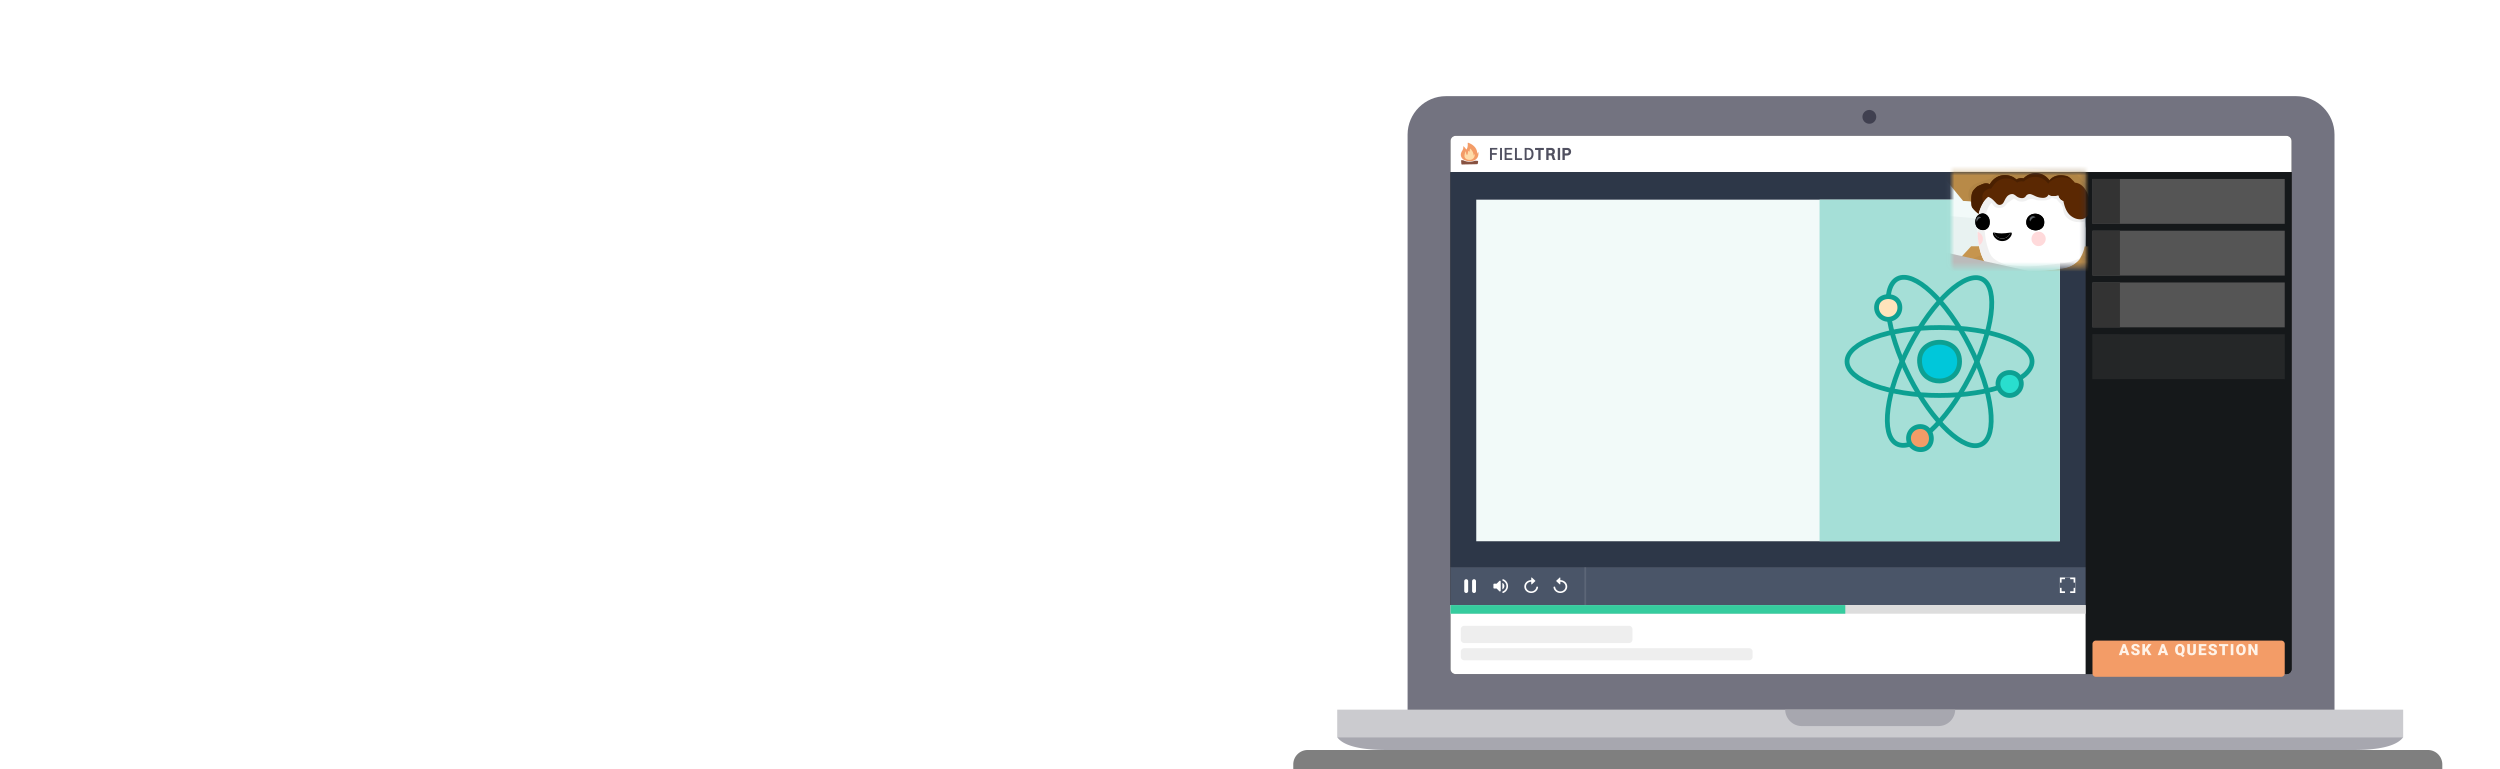 <svg xmlns="http://www.w3.org/2000/svg" xmlns:xlink="http://www.w3.org/1999/xlink" width="520" height="160" fill="none"><path fill="#737380" d="M485.578 147.745V27.989c0-4.393-3.589-7.989-7.977-7.989H300.756c-4.388 0-7.977 3.596-7.977 7.99v119.757h192.799v-.002z"/><path fill="#1D1D1D" d="M475.581 28.253H302.776c-.591 0-1.071.482-1.071 1.077v109.804c0 .595.48 1.077 1.071 1.077h172.805c.592 0 1.071-.482 1.071-1.077V29.33c0-.595-.479-1.077-1.071-1.077z"/><path fill="#fff" d="M301.705 29.33c0-.595.48-1.077 1.071-1.077h172.805c.592 0 1.071.482 1.071 1.077v6.459H301.705v-6.46z"/><path fill="#505060" d="M309.917 33.277v-2.512h1.527v.359h-1.127v.718h1.009v.352h-1.009v1.083h-.4zm2.093 0v-2.512h.4v2.512h-.4zm.954 0v-2.512h1.573v.359h-1.173v.68h1.058v.352h-1.058v.765h1.203v.356h-1.603zm2.149 0v-2.512h.4v2.156h1.085v.356h-1.485zm2.02 0v-2.512h.713c.361 0 .64.108.836.324.196.216.294.526.294.93 0 .138-.012.267-.036.388a1.293 1.293 0 01-.121.34.997.997 0 01-.209.28.954.954 0 01-.325.183 1.35 1.35 0 01-.442.067h-.71zm.4-.352h.264c.51 0 .764-.302.764-.905 0-.322-.067-.552-.2-.69-.133-.14-.319-.21-.558-.21h-.27v1.805zM319.289 31.204v-.439h1.837v.439h-.673v2.073h-.488v-2.073h-.676zm2.819.687h.422c.252 0 .378-.119.378-.356a.306.306 0 00-.1-.242.409.409 0 00-.281-.09h-.419v.688zm-.49 1.386v-2.512h1.001c.256 0 .453.069.591.206.137.137.206.31.206.521 0 .172-.033.31-.1.417a.584.584 0 01-.236.22.537.537 0 01.144.17.88.88 0 01.074.27c.043.228.136.465.278.708h-.549a2.08 2.08 0 01-.243-.672.515.515 0 00-.082-.214c-.036-.045-.091-.068-.166-.068h-.428v.954h-.49zm2.397 0v-2.512h.49v2.512h-.49zm.973 0v-2.512h.966c.264 0 .469.073.614.218.146.143.219.333.219.57 0 .244-.076.437-.228.58-.149.141-.347.212-.593.212h-.487v.932h-.491zm.491-1.37h.419c.12 0 .214-.032.28-.093.068-.061.101-.148.101-.26 0-.234-.126-.35-.378-.35h-.422v.702z"/><path fill="#875140" fill-rule="evenodd" d="M303.957 33.334s.031-.037.147-.022c.067.009.171.019.271.028.367.202.818.29 1.225.295.496.005.875-.072 1.167-.198.177-.001.346 0 .489.012.137.01.155.056.155.056s.053.046.036.154c-.014.084-.03.201-.043.285a.322.322 0 01-.084.172s-.013.029-.125.035c-.59.03-2.366.037-3.006.069-.134.007-.177-.028-.177-.028s-.04-.024-.047-.12c-.014-.202-.038-.375-.053-.593-.007-.115.045-.145.045-.145z" clip-rule="evenodd"/><path fill="#F39C67" fill-rule="evenodd" d="M307.299 31.945c-.017-.004-.03-.059-.033-.117-.056-1.25-1.174-1.862-1.715-2.087-.174-.072-.234-.049-.234-.049-.038.009-.043.09-.036.153.038.354.018.714-.148 1.083-.037.082-.082.155-.138.15-.055.003-.091-.1-.143-.177-.139-.209-.289-.333-.384-.423-.081-.077-.102-.042-.102-.042s-.043.005-.012.099c.011.044.016.089.016.134.006.153-.027.357-.17.59-.107.174-.56.749-.241 1.419.291.608 1.033.847 1.661.854 1.879.02 1.938-1.32 1.893-1.79-.008-.09-.056-.105-.085-.096-.047.015-.041.075-.042.11-.006.193-.087.189-.087.189z" clip-rule="evenodd"/><path fill="#FFDCA9" fill-rule="evenodd" d="M305.37 31.463a.187.187 0 01.03-.085s.035-.008.097.06c.027.03.051.062.072.096.015.025.024.052.046.053a.358.358 0 00.033-.077c.048-.164.08-.331.097-.5.005-.048.003-.06.031-.094.046.003.052.015.09.051.284.272.612.763.638 1.253.003.056 0 .1.011.112 0 0 .017.017.056-.047.032-.051.061-.104.086-.159.017-.04.021-.068.041-.08.025.002.032.035.04.09a1.024 1.024 0 01-1.078 1.116c-.416 0-.86-.155-1.01-.586-.141-.406.175-1.182.245-1.176.073.007-.023.667.249.723.148.027.208-.671.226-.75z" clip-rule="evenodd"/><path fill="#15181A" d="M433.808 35.789h42.844v103.345c0 .595-.48 1.077-1.071 1.077h-41.773V35.789z"/><g filter="url(#filter0_d)"><path fill="#F39C67" d="M474.51 131.24h-38.56a.716.716 0 00-.714.718v6.1c0 .396.32.718.714.718h38.56a.717.717 0 00.714-.718v-6.1a.716.716 0 00-.714-.718z"/></g><path fill="#FFF3E8" d="M442.187 135.835h-.754l-.132.429h-.589l.838-2.296h.518l.844 2.296h-.592l-.133-.429zm-.623-.427h.491l-.246-.797-.245.797zm2.951.246a.228.228 0 00-.086-.19 1.072 1.072 0 00-.3-.14 2.864 2.864 0 01-.351-.14c-.296-.146-.444-.347-.444-.603 0-.127.037-.239.11-.336a.72.72 0 01.314-.227c.135-.054.286-.081.454-.081.165 0 .312.029.441.088a.705.705 0 01.305.252.655.655 0 01.108.372h-.549a.277.277 0 00-.086-.217.33.33 0 00-.231-.078.372.372 0 00-.234.067.2.2 0 00-.085.165c0 .059.032.113.094.161.063.047.174.097.332.148.157.051.287.105.389.164.247.143.37.34.37.592 0 .2-.075.358-.226.473-.151.114-.357.172-.62.172a1.23 1.23 0 01-.504-.1.765.765 0 01-.338-.274.72.72 0 01-.113-.402h.552c0 .123.032.214.094.272.064.058.167.087.309.087a.352.352 0 00.215-.058.196.196 0 00.08-.167zm1.867-.245l-.226.249v.606h-.55v-2.296h.55v1.012l.191-.291.493-.721h.681l-.772 1.016.772 1.28h-.653l-.486-.855zm3.891.426h-.755l-.132.429h-.588l.838-2.296h.517l.845 2.296h-.592l-.133-.429zm-.623-.427h.491l-.246-.797-.245.797zm4.768-.245c0 .212-.035.398-.105.557a.988.988 0 01-.291.38l.369.293-.34.29-.492-.397a.994.994 0 01-.656-.126.937.937 0 01-.353-.388 1.352 1.352 0 01-.13-.58v-.122c0-.226.041-.424.123-.596a.918.918 0 01.351-.397.978.978 0 01.524-.14c.194 0 .366.046.518.138a.933.933 0 01.353.396c.085.17.127.366.129.587v.105zm-.561-.096c0-.228-.038-.401-.114-.519a.365.365 0 00-.325-.178.362.362 0 00-.328.175c-.073.117-.11.288-.111.513v.105c0 .226.037.4.111.521.074.12.185.179.331.179.14 0 .247-.059.322-.178.075-.119.113-.289.114-.512v-.106zm2.89-1.099v1.503c0 .17-.036.318-.108.443a.703.703 0 01-.311.284 1.09 1.09 0 01-.478.098c-.279 0-.498-.073-.658-.218-.16-.145-.241-.344-.244-.596v-1.514h.554v1.525c.006.251.122.377.348.377.114 0 .2-.032.259-.095.058-.063.088-.166.088-.307v-1.5h.55zm2.019 1.323h-.866v.547h1.023v.426h-1.573v-2.296h1.576v.427H457.9v.485h.866v.411zm1.817.363a.23.23 0 00-.086-.19 1.086 1.086 0 00-.3-.14 2.864 2.864 0 01-.351-.14c-.296-.146-.445-.347-.445-.603 0-.127.037-.239.11-.336a.727.727 0 01.314-.227c.135-.054.287-.081.455-.081.164 0 .311.029.441.088a.705.705 0 01.305.252.655.655 0 01.108.372h-.549a.275.275 0 00-.087-.217.325.325 0 00-.23-.078.368.368 0 00-.234.067.198.198 0 00-.085.165c0 .059.032.113.094.161.063.047.174.097.331.148.158.051.288.105.389.164.247.143.371.34.371.592 0 .2-.076.358-.226.473-.151.114-.357.172-.62.172-.185 0-.353-.033-.503-.1a.771.771 0 01-.34-.274.729.729 0 01-.113-.402h.553c0 .123.031.214.094.272.064.058.167.087.309.087a.352.352 0 00.215-.058.198.198 0 00.08-.167zm2.884-1.259h-.686v1.869h-.551v-1.869h-.673v-.427h1.91v.427zm1.077 1.869h-.549v-2.296h.549v2.296zm2.575-1.101c0 .224-.042.422-.124.595a.928.928 0 01-.353.399.984.984 0 01-.52.139.987.987 0 01-.517-.135.927.927 0 01-.354-.386 1.333 1.333 0 01-.131-.575v-.13c0-.225.041-.423.122-.594a.917.917 0 01.353-.399.986.986 0 01.524-.14c.194 0 .366.046.518.138a.933.933 0 01.353.396c.085.17.128.366.129.587v.105zm-.56-.096c0-.228-.039-.401-.115-.519a.364.364 0 00-.325-.178c-.276 0-.422.208-.438.624l-.001.169c0 .225.037.398.111.519a.365.365 0 00.331.181.36.36 0 00.322-.178c.075-.119.113-.289.115-.512v-.106zm3.009 1.197h-.548l-.809-1.429v1.429h-.551v-2.296h.551l.808 1.429v-1.429h.549v2.296z"/><path fill="#555" d="M475.224 37.224h-39.988v9.33h39.988v-9.33z"/><path fill="#333" d="M440.948 37.224h-5.712v9.33h5.712v-9.33z"/><path fill="#555" d="M475.224 47.99h-39.988v9.33h39.988v-9.33z"/><path fill="#333" d="M440.948 47.99h-5.712v9.33h5.712v-9.33z"/><path fill="#555" d="M475.224 58.755h-39.988v9.33h39.988v-9.33z"/><path fill="#333" d="M440.948 58.755h-5.712v9.33h5.712v-9.33z"/><g opacity=".5"><path fill="#555" d="M475.224 69.52h-39.988v9.33h39.988v-9.33z" opacity=".5"/><path fill="#333" d="M440.948 69.52h-5.712v9.33h5.712v-9.33z" opacity=".5"/></g><path fill="#fff" d="M301.705 125.857h132.103v14.354H302.776a1.074 1.074 0 01-1.071-1.077v-13.277z"/><path fill="#2D3748" d="M301.705 35.789h132.103v82.174H301.705V35.789z"/><path fill="#F2FAF9" d="M307.061 41.53h121.391v71.05H307.061V41.53z"/><path fill="#4A5568" d="M301.705 117.963h132.103v7.895H301.705v-7.895z"/><path fill="#DDD" d="M301.705 125.857h132.103v1.795H301.705v-1.795z"/><path fill="#36CC9E" d="M301.705 125.857h82.118v1.795h-82.118v-1.795z"/><path fill="#fff" fill-rule="evenodd" d="M305.377 122.935a.41.41 0 01-.408.411.411.411 0 01-.408-.411v-2.05a.41.41 0 01.408-.41.41.41 0 01.408.41v2.05zm.816 0v-2.05a.41.41 0 01.408-.41.41.41 0 01.408.41v2.05a.41.41 0 01-.408.411.411.411 0 01-.408-.411zM312.488 120.663v-.034c0-.106.106-.183.204-.144.573.219.978.774.978 1.426 0 .651-.405 1.206-.978 1.425a.152.152 0 01-.204-.144v-.034c0-.065.041-.121.101-.145a1.19 1.19 0 000-2.206.156.156 0 01-.101-.144zm-1.857.908v.679a.17.17 0 00.169.169h.506l.556.559c.106.107.288.03.288-.121v-1.895a.169.169 0 00-.288-.12l-.556.559h-.506a.17.17 0 00-.169.17zm2.279.34a.763.763 0 00-.422-.684v1.366a.76.76 0 00.422-.682z" clip-rule="evenodd"/><path fill="#fff" d="M318.493 120.667v-.467c0-.075.096-.112.152-.059l.681.635a.078.078 0 010 .118l-.68.635c-.057.051-.153.015-.153-.061v-.466c-.669 0-1.198.572-1.051 1.22.084.379.414.686.819.764.64.126 1.21-.284 1.296-.838a.176.176 0 01.176-.142c.107 0 .193.088.179.189-.111.734-.86 1.278-1.708 1.124-.559-.102-1.01-.522-1.119-1.044-.177-.859.522-1.608 1.408-1.608zM324.548 120.667v-.467c0-.075-.097-.112-.152-.059l-.681.635a.078.078 0 000 .118l.679.635c.057.051.154.015.154-.061v-.466c.669 0 1.198.572 1.051 1.22-.084.379-.414.686-.82.764-.639.126-1.21-.284-1.296-.838a.174.174 0 00-.175-.142c-.108 0-.194.088-.179.189.111.734.86 1.278 1.708 1.124.559-.102 1.009-.522 1.119-1.044.177-.859-.522-1.608-1.408-1.608z"/><path fill="#CBCBCF" d="M499.859 147.608H278.141v5.728h221.718v-5.728z"/><path fill="#A7A7AF" d="M388.999 153.336H278.141C280.028 156 286.595 156 288.939 156h200.124c2.344 0 8.911 0 10.798-2.664H388.999zM371.321 147.608c.028 1.883 1.571 3.414 3.455 3.414h28.448a3.468 3.468 0 003.455-3.414h-35.358z"/><path fill="#404050" d="M390.258 24.306c0 .792-.642 1.435-1.432 1.435a1.435 1.435 0 010-2.87c.79 0 1.432.643 1.432 1.435z"/><path fill="#EEE" d="M338.837 130.164h-34.276a.716.716 0 00-.714.717v2.153c0 .397.32.718.714.718h34.276a.716.716 0 00.714-.718v-2.153a.716.716 0 00-.714-.717zM363.829 134.829h-59.268a.716.716 0 00-.714.717v1.077c0 .396.32.717.714.717h59.268a.716.716 0 00.714-.717v-1.077a.716.716 0 00-.714-.717z"/><path fill="url(#pattern0)" d="M332.767 124.006h4.285V119.7h-4.285v4.306z"/><path fill="url(#pattern1)" d="M339.194 124.006h4.284V119.7h-4.284v4.306z"/><path fill="url(#pattern2)" d="M345.62 124.006h4.285V119.7h-4.285v4.306z"/><path fill="url(#pattern3)" d="M352.047 124.006h4.284V119.7h-4.284v4.306z"/><path fill="url(#pattern4)" d="M358.474 124.006h4.284V119.7h-4.284v4.306z"/><path fill="url(#pattern5)" d="M364.9 124.006h4.284V119.7H364.9v4.306z"/><path fill="url(#pattern6)" d="M371.327 124.006h4.284V119.7h-4.284v4.306z"/><path fill="#fff" fill-opacity=".1" d="M329.911 117.963h-.357v7.895h.357v-7.895z"/><path fill="#fff" d="M431.665 120.116h-3.213v3.23h3.213v-3.23z"/><path fill="#4A5568" d="M430.595 120.116h-1.072v3.23h1.072v-3.23z"/><path fill="#4A5568" d="M431.666 122.269v-1.076h-3.214v1.076h3.214z"/><path fill="#4A5568" d="M431.309 120.475h-2.499v2.512h2.499v-2.512z"/><path fill="#A5DFD7" d="M378.467 41.53h49.985v71.05h-49.985V41.53z"/><path stroke="#0DA092" stroke-linecap="round" stroke-linejoin="round" stroke-miterlimit="10" d="M403.423 82.257c-10.627 0-19.243-3.163-19.243-7.065 0-3.903 8.616-7.065 19.243-7.065 10.628 0 19.243 3.162 19.243 7.065-.001 3.902-8.616 7.065-19.243 7.065z"/><path stroke="#0DA092" stroke-linecap="round" stroke-linejoin="round" stroke-miterlimit="10" d="M397.149 78.397c-4.819-9.508-5.918-18.65-2.453-20.42 3.463-1.769 10.178 4.503 14.998 14.01 4.821 9.509 5.919 18.651 2.455 20.421-3.464 1.769-10.18-4.505-15-14.011z"/><path stroke="#0DA092" stroke-linecap="round" stroke-linejoin="round" stroke-miterlimit="10" d="M397.18 71.928c-4.91 9.462-6.096 18.594-2.648 20.396 3.447 1.802 10.222-4.405 15.133-13.868 4.909-9.461 6.095-18.592 2.648-20.396-3.448-1.801-10.222 4.406-15.133 13.868z"/><path fill="#00C7DA" stroke="#0DA092" stroke-linecap="round" stroke-linejoin="round" stroke-miterlimit="10" d="M403.421 79.246c-1.818.023-3.633-1.024-4.063-3.292-1.12-5.907 8.232-6.507 8.232-.763 0 2.6-2.085 4.03-4.169 4.055z"/><path fill="#FFE4BC" stroke="#0DA092" stroke-linecap="round" stroke-linejoin="round" stroke-miterlimit="10" d="M392.744 66.42c-1.283 0-2.385-1.093-2.419-2.38-.078-3.054 4.845-3.176 4.845-.056a2.43 2.43 0 01-2.426 2.435z"/><path fill="#F39C67" stroke="#0DA092" stroke-linecap="round" stroke-linejoin="round" stroke-miterlimit="10" d="M399.4 93.517c-1.225-.035-2.425-.939-2.425-2.358a2.43 2.43 0 012.425-2.435c3.004 0 3.192 4.881 0 4.793z"/><path fill="#29DECE" stroke="#0DA092" stroke-linecap="round" stroke-linejoin="round" stroke-miterlimit="10" d="M418.006 82.257c-1.53 0-2.705-1.47-2.365-2.971.517-2.296 3.926-2.443 4.677-.217.521 1.542-.712 3.188-2.312 3.188z"/><mask id="a" width="29" height="21" x="405" y="35" maskUnits="userSpaceOnUse"><path fill="#505060" d="M433.808 35.789h-27.849v19.757h27.849V35.79z"/></mask><g mask="url(#a)"><path fill="#F2FAF9" d="M433.808 35.789h-29.487v19.757h29.487V35.79z"/><path fill="#E8F2F1" d="M404.321 44.844l29.487 2.47v8.232h-29.487V44.844z"/><path fill="#B88A48" d="M434.563 34.72l-.105-.042-32.072-2.15-.576 1.313 6.515 7.951 31.746 1.95.214-.004.63-1.005-6.352-8.012zm-.743 1.124l.017.001-.001.018-.016-.019z"/><path fill="#8C6937" d="M433.839 35.81l.623-1.181-32.064-2.102-.576 1.31 32.017 1.973z"/><path fill="#C6954E" d="M441.998 51.28l-.213-.019-31.79-.036-6.964 7.557v1.374h32.253l6.679-7.231.035-1.645z"/><path fill="#B18545" d="M417.974 36.383a1.525 1.525 0 00-.535-.29c-.498-.162-1.033-.18-1.638-.036-.606.145-1.087.416-1.461.814-.089.09-.16.18-.214.253-.551.145-1.513.47-2.867.976-1.371.506-1.976 1.447-1.816 2.82.053.398.32.85.819 1.356.303.814 1.3 1.627 2.992 2.46 2.368 1.156 5.574 1.735 9.599 1.735s7.48-.507 10.33-1.5c.837-.308 1.175-.742 1.033-1.302 1.691-.56 2.351-1.465 1.959-2.676-.392-1.23-1.016-2.097-1.852-2.622-.838-.524-1.3-.795-1.39-.831-.071-.416-.373-.777-.944-1.103-.641-.343-1.406-.506-2.333-.506-.819 0-1.531.145-2.137.416-1.46-.181-3.01-.253-4.666-.253-1.745 0-3.366.09-4.879.289z"/><path fill="#BF8F4B" d="M435.302 54.931c0-.886-1.246-1.645-3.74-2.296-2.493-.632-5.503-.94-9.029-.94s-6.536.308-9.047.94c-2.493.633-3.722 1.41-3.722 2.296 0 .886 1.246 1.646 3.722 2.26 2.493.633 5.521.958 9.047.958 3.526 0 6.536-.325 9.029-.958 2.494-.614 3.74-1.374 3.74-2.26z"/><path fill="#4A2001" d="M434.037 44.374c0-.073-.017-.145-.017-.217-.196.18-.428.325-.659.434a2.27 2.27 0 00.676-.217z"/><path fill="#5B2802" d="M420.894 37.106a4.295 4.295 0 00-.498-.036c-.375 0-.713.09-1.015.271-.66-.614-1.461-.904-2.369-.904-.98 0-1.817.362-2.511 1.049a3.79 3.79 0 00-.642.868c-.427-.254-.925-.272-1.46-.073-.534.217-.908.38-1.086.488-.178.109-.446.362-.784.742-.338.397-.516 1.03-.516 1.88 0 .867.035 1.392.124 1.609.09.235.374.578.855 1.03.481.452.98.76 1.532.868.552.127 1.104 0 1.674-.398.196-.126.374-.289.552-.47.249-.253.463-.524.623-.813.499.27 1.051.397 1.656.397.98 0 1.835-.361 2.529-1.066.357-.362.624-.741.802-1.175.142.253.338.506.552.723.695.705 1.514 1.048 2.493 1.048.891 0 1.657-.289 2.315-.867.179.343.428.669.731.976.801.813 1.781 1.23 2.938 1.23a4.06 4.06 0 001.763-.38 2.886 2.886 0 001.657.488c.196 0 .392-.018.587-.055.232-.108.446-.253.659-.434.072-.054.125-.108.196-.18.196-.2.303-.452.356-.778-.071.073-.231.127-.463.163a1.18 1.18 0 00.392-.542c.232-.525.161-1.248-.196-2.17-.623-1.627-1.549-2.495-2.778-2.603a2.124 2.124 0 00-.267-.325c-.089-.09-.178-.181-.285-.272-.481-.488-.891-.759-1.229-.831-1.407-.326-2.529-.072-3.33.741-.054.054-.107.127-.16.18a2.993 2.993 0 00-.375-.451 3.387 3.387 0 00-2.493-1.049c-.979 0-1.852.416-2.529 1.121z"/><path fill="#723202" d="M420.645 40.541c-.125 0-.285-.108-.499-.307-.213-.2-.498-.308-.908-.326-.392-.018-.801.163-1.229.543.178-.073.356-.109.57-.109.178 0 .446.145.801.434.357.29.766.416 1.212.416.32 0 .587-.145.765-.416a.959.959 0 01.838-.434c.195 0 .552.145 1.068.398a3.826 3.826 0 001.692.398c.285 0 .534-.073.748-.217h-.321c-.694 0-1.282-.2-1.781-.597-.48-.416-.908-.614-1.264-.614-.499 0-.855.144-1.104.397-.267.29-.463.434-.588.434zm-7.854.199c.036 0 .054.018.089.018a3.086 3.086 0 011.763.904c.161.163.357.38.624.65.213.2.427.308.623.308a.94.94 0 00.748-.361c.089-.109.214-.344.392-.724.018-.018.018-.036.035-.054.089-.18.179-.325.285-.452a9.294 9.294 0 01-.534.506c-.018.019-.035.019-.035.037a.945.945 0 01-.588.235c-.268 0-.659-.254-1.193-.742-.517-.506-1.034-.759-1.532-.759-.517 0-.606.163-.303.452l-.374-.018z"/><path fill="#723201" d="M415.285 40.631a1.233 1.233 0 00-.393-.416 1.52 1.52 0 00-.854-.235c-.499 0-.837.09-1.051.29a6.928 6.928 0 00-.463.56c.16-.036.285-.072.374-.054-.036 0-.053-.018-.089-.018l.356.018c-.32-.307-.214-.452.303-.452.499 0 1.015.253 1.532.76.516.487.926.74 1.193.74.195 0 .391-.09.587-.235-.409-.018-.73-.144-.961-.38l-.25-.27a1.612 1.612 0 00-.284-.308z"/><path fill="#4A2001" d="M417.332 37.124c.855 0 1.603.29 2.226.868.285-.18.606-.271.944-.271.161 0 .303.018.463.054.642-.65 1.425-.976 2.351-.976.908 0 1.692.325 2.333.976.143.145.267.271.374.416.054-.054.107-.109.16-.18.766-.778 1.675-1.14 2.743-1.122.891.018 1.568.217 2.066.579-.481-.488-.89-.76-1.229-.832-1.407-.325-2.529-.072-3.33.741-.054.055-.107.127-.16.181a2.991 2.991 0 00-.374-.452 3.391 3.391 0 00-2.494-1.048c-.979 0-1.798.343-2.493 1.048a2.184 2.184 0 00-.481-.054c-.374 0-.712.09-1.015.271-.659-.615-1.46-.904-2.369-.904-.979 0-1.816.362-2.511 1.049a3.757 3.757 0 00-.641.867c-.427-.253-.926-.27-1.46-.072-.535.217-.909.38-1.087.488-.178.109-.445.362-.783.742-.339.397-.517 1.03-.517 1.88 0 .867.036 1.392.125 1.609.089.235.374.578.855 1.03.481.452.979.76 1.531.868.552.126 1.105 0 1.674-.398a27.761 27.761 0 01-.926-.868c-.481-.47-.783-1.139-.926-2.024-.142-.868.036-1.519.57-1.917.535-.416.926-.542 1.175-.38.41-.614.713-1.012.909-1.21.588-.615 1.371-.959 2.297-.959z"/><path fill="#5B2802" d="M428.089 40.65c.035.253.143.488.32.687.036.036.072.09.108.126.035.036.071.054.106.09.285.217.606.326.98.326.356 0 .677-.109.944-.307.053-.037.089-.073.142-.109a1.31 1.31 0 00.463-.994c0-.38-.16-.723-.463-1.013a1.57 1.57 0 00-1.086-.416c-.428 0-.784.145-1.086.416-.303.29-.446.615-.446 1.013.018.072.018.126.018.18z"/><path fill="#fff" d="M415.391 40.125c-1.335.29-2.333 1.03-2.992 2.224-.694 1.229-1.05 2.585-1.068 4.05a31.015 31.015 0 00.267 4.447 9.531 9.531 0 001.282 3.724c.267.452.659.777 1.14.976.979.38 2.013.578 3.081.615 1.282.126 2.547.198 3.847.198 1.442 0 2.885-.036 4.328-.126a42.115 42.115 0 003.953-.47c1.425-.253 2.583-.958 3.473-2.115a6.904 6.904 0 00.98-2.875c.16-1.482.178-2.91.035-4.302-.018-.145-.035-.29-.053-.416a7.34 7.34 0 00-.214-.904 4.858 4.858 0 00-.873-1.573c-.16-.199-.338-.38-.516-.56a27.06 27.06 0 01-1.46-1.429 1.559 1.559 0 01-.944.308c-.374 0-.713-.109-.98-.326-.035-.036-.071-.054-.107-.09-.035-.036-.089-.09-.106-.127a1.285 1.285 0 01-.321-.687c-.125.037-.267.055-.392.073-.588.108-1.051.072-1.443-.09-.373-.181-.463-.489-.267-.94-.32.108-.587.27-.819.523a3.002 3.002 0 01-.374.326 18.851 18.851 0 01-1.3-.452 9.565 9.565 0 00-4.328-.56c-1.335.108-2.6.325-3.829.578z"/><path fill="#F0F0F0" d="M413.183 44.175c.214-.796.552-1.446 1.051-1.989.053.054.107.127.178.217.16.271.321.488.516.633.196.163.57.235 1.14.199.57-.018 1.033-.307 1.371-.886.125-.127.463-.362 1.034-.76a8.78 8.78 0 00.391-.289c.321.163.517.254.57.308.214.217.588.325 1.122.325.41 0 .748-.09 1.033-.271a1.76 1.76 0 01.962-.271c.249 0 .427.018.498.036.143.054.303.127.481.18.196.055.552.091 1.069.091.463 0 .801-.018.979-.036.054-.018.232-.054.535-.145.16-.054.32-.126.481-.253.142-.108.213-.163.249-.163.356.181.676.29.962.308.124.253.32.488.605.76.107.108.232.198.356.27.089.29.232.579.41.832-.018.054-.018.108-.018.163 0 .85.338 1.536 1.033 2.06.641.489 1.443.724 2.404.724.41 0 .766-.055 1.033-.145h.018a7.344 7.344 0 00-.214-.904 4.874 4.874 0 00-.872-1.573c-.161-.198-.339-.38-.517-.56-.516-.47-.997-.94-1.46-1.428a1.556 1.556 0 01-.944.307 1.53 1.53 0 01-.98-.325c-.035-.037-.071-.055-.106-.09a.629.629 0 01-.107-.127 1.285 1.285 0 01-.321-.687c-.125.036-.267.054-.392.072-.587.108-1.05.072-1.442-.09-.374-.181-.463-.489-.268-.94-.32.108-.587.27-.819.524a2.923 2.923 0 01-.374.325 18.795 18.795 0 01-1.3-.452 9.56 9.56 0 00-4.327-.56 42.124 42.124 0 00-3.776.596c-1.336.29-2.333 1.03-2.992 2.224-.695 1.23-1.051 2.585-1.069 4.05a31.16 31.16 0 00.268 4.447 9.532 9.532 0 001.282 3.724c.267.452.659.777 1.14.976.979.38 2.012.579 3.081.615 1.282.127 2.547.199 3.847.199 1.442 0 2.885-.036 4.327-.127a42.096 42.096 0 003.954-.47c1.425-.253 2.582-.958 3.473-2.115-1.265.597-2.618.958-4.043 1.121-1.3.127-2.547.253-3.758.398a27.172 27.172 0 01-3.633.18 28.16 28.16 0 01-3.669-.307 6.492 6.492 0 01-2.6-1.048 3.285 3.285 0 01-1.229-1.555 13.817 13.817 0 01-.926-3.869 11.51 11.51 0 01.303-4.43z"/><path fill="#5B2802" d="M415.267 42.313c.214.198.427.307.623.307a.94.94 0 00.748-.362c.089-.108.214-.343.392-.723.018-.018.018-.036.035-.054.089-.18.179-.325.285-.452.018-.036.036-.054.054-.09a1.55 1.55 0 01.623-.47c.178-.073.356-.109.57-.109.178 0 .445.145.802.434.356.29.765.416 1.21.416a.883.883 0 00.766-.416.958.958 0 01.837-.434c.196 0 .552.145 1.069.398a3.821 3.821 0 001.692.398c.285 0 .534-.073.748-.217.196-.163.374-.38.516-.687.072-.181.178-.615.339-1.302-.392.488-1.176.542-2.333.163-1.158-.38-2.12-.452-2.868-.217-.748.217-2.19.38-4.292.452-2.101.09-3.437.343-4.025.759-.569.434-.783.65-.641.633.072 0 .089.018.089.072.16-.036.285-.072.374-.054a3.086 3.086 0 011.763.904c.161.163.375.38.624.65zM429.586 40.306c-.481.235-.57.922-.267 2.097.302 1.175.783 2.007 1.442 2.513.659.506 1.354.741 2.084.687.748-.054 1.3-.434 1.674-1.157.374-.723.249-1.465-.374-2.224-.623-.76-1.069-1.338-1.318-1.717-.249-.38-.73-.56-1.46-.56-.713 0-1.3.126-1.781.36z"/><path fill="#FFDADB" d="M412.435 49.689c0-.416-.142-.76-.445-1.067a1.324 1.324 0 00-.641-.38c0 .94.107 1.88.285 2.785.124-.073.249-.163.374-.29a1.43 1.43 0 00.427-1.048zm13.072 0c0-.416-.142-.76-.445-1.067a1.387 1.387 0 00-1.033-.434c-.409 0-.748.145-1.051.434a1.5 1.5 0 00-.427 1.067c0 .416.142.759.427 1.048.303.308.642.452 1.051.452.41 0 .748-.144 1.033-.452.285-.289.445-.633.445-1.048z"/><path fill="#000" d="M416.465 49.61c.477 0 .883-.152 1.236-.482.194-.178.335-.38.406-.609l.011-.025c.029-.062.048-.104.095-.127-1.548.228-2.326.256-3.442 0 .035.026.07.076.088.152.07.229.212.431.406.609v.025c.335.305.724.457 1.2.457z"/><path fill="#000" fill-rule="evenodd" d="M417.7 49.128c-.353.33-.759.482-1.236.482-.476 0-.864-.152-1.2-.457v-.025a1.391 1.391 0 01-.406-.609.254.254 0 00-.088-.152h-.141c-.053.026-.071.076-.088.152a.385.385 0 000 .203c.088.33.264.609.547.862.388.38.847.558 1.394.558.547 0 1.024-.177 1.412-.558.265-.253.459-.532.547-.862a.388.388 0 000-.203.254.254 0 00-.088-.152h-.141c-.047.023-.066.065-.094.127a.871.871 0 00-.012.025 1.391 1.391 0 01-.406.609z" clip-rule="evenodd"/><path fill="#000" d="M413.842 45.992c-.018-.127-.036-.235-.053-.362a1.51 1.51 0 00-.285-.614c-.321-.416-.731-.615-1.176-.615-.142.036-.285.072-.427.126a1.256 1.256 0 00-.374.2c-.428.325-.641.813-.641 1.446 0 .65.213 1.12.694 1.41.356.217.73.307 1.122.253.178-.036.356-.109.517-.217.213-.145.374-.326.481-.579.106-.27.16-.542.142-.85a.373.373 0 000-.198zm11.149-.633l-.214-.271a1.93 1.93 0 00-.427-.326c-.481-.307-1.016-.38-1.585-.217a1.704 1.704 0 00-.748.416c-.446.452-.606 1.013-.499 1.645.053.29.196.525.409.724.268.253.588.415.927.506.552.144 1.068.072 1.567-.181.249-.145.445-.325.588-.578.142-.272.213-.543.196-.85a1.475 1.475 0 00-.214-.868z"/><path fill="#000" d="M413.414 44.889c-.302-.325-.659-.488-1.068-.488-.41.018-.766.18-1.051.506-.285.326-.427.741-.427 1.266 0 .524.16.94.462 1.229.303.29.659.434 1.087.452.409 0 .748-.145 1.033-.434.285-.307.41-.705.41-1.23 0-.524-.161-.957-.446-1.301zm11.238.054a2.013 2.013 0 00-1.353-.488c-.517 0-.962.18-1.301.506-.356.326-.534.742-.534 1.266s.196.94.57 1.23c.374.288.819.433 1.336.451.516 0 .944-.145 1.3-.434.356-.307.516-.705.516-1.23 0-.523-.16-.975-.534-1.3z"/><path fill="#5C6368" d="M411.082 45.72c0 .163.017.308.106.416.196-.56.481-.831.855-.795-.017-.036-.035-.054-.053-.09-.107-.127-.232-.2-.374-.181-.142 0-.267.072-.374.199a.736.736 0 00-.16.452zm11.077-.072c0 .163.036.29.143.398.249-.56.605-.832 1.086-.796-.018-.036-.053-.054-.071-.09a.641.641 0 00-.926 0 .581.581 0 00-.232.488z"/><path fill="#BBB" d="M431.514 58.51l-30.961-6.915-.491 8.726 31.452-1.811z"/></g><path fill="#000" d="M269 159a3 3 0 013-3h233a3 3 0 013 3v1H269v-1z" opacity=".5"/><path fill="#fff" d="M32.594 76.977H27.82V82h-1.5V70.625h7.047v1.234H27.82v3.891h4.774v1.227zM36.668 82h-1.446v-8.453h1.446V82zm-1.563-10.695c0-.235.07-.433.211-.594.146-.162.36-.242.64-.242.282 0 .496.08.641.242.146.161.22.36.22.594 0 .234-.074.43-.22.586-.145.156-.359.234-.64.234s-.495-.078-.64-.234a.843.843 0 01-.212-.586zm7.55 10.851c-1.145 0-2.077-.375-2.796-1.125-.719-.755-1.078-1.763-1.078-3.023v-.266c0-.838.159-1.586.477-2.242.322-.662.77-1.177 1.343-1.547a3.38 3.38 0 011.875-.562c1.1 0 1.953.362 2.563 1.086.61.724.914 1.76.914 3.109v.602h-5.727c.021.833.263 1.507.727 2.023.469.51 1.062.766 1.781.766.51 0 .943-.105 1.297-.313.354-.208.664-.484.93-.828l.882.687c-.708 1.089-1.77 1.633-3.187 1.633zm-.179-7.578c-.583 0-1.073.214-1.468.64-.396.423-.641 1.016-.735 1.782h4.234v-.11c-.041-.734-.24-1.302-.593-1.703-.354-.406-.834-.609-1.438-.609zM49.363 82h-1.446V70h1.446v12zm2.129-4.297c0-1.297.307-2.338.921-3.125.615-.791 1.42-1.187 2.415-1.187.99 0 1.773.338 2.351 1.015V70h1.445v12h-1.328l-.07-.906c-.578.708-1.383 1.062-2.414 1.062-.98 0-1.779-.4-2.399-1.203-.614-.802-.921-1.849-.921-3.14v-.11zm1.445.164c0 .959.198 1.709.594 2.25.395.542.942.813 1.64.813.917 0 1.586-.412 2.008-1.235v-3.882c-.432-.797-1.096-1.196-1.992-1.196-.709 0-1.26.274-1.656.82-.396.547-.594 1.357-.594 2.43zM62.995 71.5v2.047h1.578v1.117h-1.578v5.242c0 .339.07.594.211.766.14.166.38.25.719.25a3.5 3.5 0 00.688-.094V82c-.38.104-.75.156-1.11.156-.646 0-1.133-.195-1.46-.586-.329-.39-.493-.945-.493-1.664v-5.242h-1.54v-1.117h1.54V71.5h1.445zm7.52 3.344a4.327 4.327 0 00-.711-.055c-.948 0-1.591.404-1.93 1.211v6H66.43v-8.453h1.406l.023.976c.474-.755 1.146-1.132 2.016-1.132.281 0 .495.036.64.109v1.344zM73.58 82h-1.445v-8.453h1.445V82zm-1.563-10.695c0-.235.07-.433.211-.594.146-.162.36-.242.641-.242s.495.08.64.242c.146.161.22.36.22.594 0 .234-.074.43-.22.586-.145.156-.359.234-.64.234s-.495-.078-.64-.234a.843.843 0 01-.212-.586zm11.184 6.562c0 1.287-.294 2.323-.883 3.11-.588.786-1.385 1.18-2.39 1.18-1.027 0-1.834-.326-2.422-.977v4.07H76.06V73.547h1.32l.07.937c.59-.729 1.407-1.093 2.454-1.093 1.016 0 1.818.382 2.406 1.148.594.766.89 1.83.89 3.195v.133zm-1.445-.164c0-.953-.204-1.706-.61-2.258s-.963-.828-1.672-.828c-.875 0-1.53.388-1.968 1.164v4.04c.432.77 1.093 1.156 1.984 1.156.693 0 1.242-.274 1.648-.82.412-.553.618-1.37.618-2.454zM90.905 82h-1.446v-8.453h1.446V82zm-1.563-10.695c0-.235.07-.433.211-.594.146-.162.36-.242.64-.242.282 0 .496.08.641.242.146.161.22.36.22.594 0 .234-.074.43-.22.586-.145.156-.359.234-.64.234-.282 0-.495-.078-.64-.234a.843.843 0 01-.212-.586zm8.965 8.453c0-.39-.149-.693-.445-.906-.292-.22-.805-.407-1.54-.563-.729-.156-1.31-.344-1.742-.562-.427-.22-.745-.48-.953-.782-.203-.302-.304-.661-.304-1.078 0-.693.291-1.279.875-1.758.588-.479 1.338-.718 2.25-.718.958 0 1.734.247 2.328.742.599.495.898 1.127.898 1.898h-1.453c0-.396-.17-.737-.508-1.023-.333-.287-.755-.43-1.265-.43-.526 0-.938.115-1.235.344-.297.229-.445.529-.445.898 0 .35.138.612.414.79.276.177.773.346 1.492.507.724.162 1.31.354 1.758.578.448.224.778.495.992.813.219.312.328.695.328 1.148 0 .755-.302 1.362-.906 1.82-.604.454-1.388.68-2.352.68-.677 0-1.276-.12-1.796-.36-.521-.239-.93-.572-1.227-1a2.453 2.453 0 01-.438-1.398h1.446c.026.485.219.87.578 1.157.364.28.844.422 1.437.422.547 0 .985-.11 1.313-.329.333-.224.5-.52.5-.89zM111.143 82c-.084-.167-.152-.463-.204-.89-.671.697-1.474 1.046-2.406 1.046-.833 0-1.518-.234-2.055-.703-.531-.474-.796-1.073-.796-1.797 0-.88.333-1.562 1-2.047.671-.49 1.614-.734 2.828-.734h1.406v-.664c0-.505-.151-.906-.453-1.203-.302-.302-.748-.453-1.336-.453-.516 0-.948.13-1.297.39s-.523.576-.523.946h-1.454c0-.422.149-.829.446-1.22.302-.395.708-.708 1.219-.937a4.122 4.122 0 011.695-.343c.974 0 1.737.244 2.289.734.552.484.838 1.154.859 2.008v3.89c0 .776.099 1.394.297 1.852V82h-1.515zm-2.399-1.102a2.54 2.54 0 001.289-.351c.406-.234.701-.54.883-.914v-1.735h-1.133c-1.771 0-2.656.519-2.656 1.555 0 .453.151.807.453 1.063.302.255.69.382 1.164.382zm12.961-.859l2.093-6.492h1.477L122.244 82h-1.102l-3.062-8.453h1.476l2.149 6.492zM128.396 82h-1.445v-8.453h1.445V82zm-1.563-10.695c0-.235.071-.433.211-.594.146-.162.36-.242.641-.242s.495.08.641.242c.145.161.218.36.218.594 0 .234-.073.43-.218.586-.146.156-.36.234-.641.234s-.495-.078-.641-.234a.846.846 0 01-.211-.586zm3.692 6.398c0-1.297.307-2.338.922-3.125.614-.791 1.419-1.187 2.414-1.187.989 0 1.773.338 2.351 1.015V70h1.446v12h-1.329l-.07-.906c-.578.708-1.383 1.062-2.414 1.062-.979 0-1.779-.4-2.398-1.203-.615-.802-.922-1.849-.922-3.14v-.11zm1.445.164c0 .959.198 1.709.594 2.25.396.542.942.813 1.64.813.917 0 1.586-.412 2.008-1.235v-3.882c-.432-.797-1.096-1.196-1.992-1.196-.708 0-1.26.274-1.656.82-.396.547-.594 1.357-.594 2.43zm11.605 4.29c-1.146 0-2.078-.376-2.797-1.126-.718-.755-1.078-1.763-1.078-3.023v-.266c0-.838.159-1.586.477-2.242.323-.662.771-1.177 1.344-1.547a3.38 3.38 0 011.875-.562c1.099 0 1.953.362 2.562 1.086.609.724.914 1.76.914 3.109v.602h-5.726c.02.833.263 1.507.726 2.023.469.51 1.063.766 1.781.766.511 0 .943-.105 1.297-.313.354-.208.664-.484.93-.828l.883.687c-.709 1.089-1.771 1.633-3.188 1.633zm-.179-7.579c-.584 0-1.073.214-1.469.64-.396.423-.641 1.016-.735 1.782h4.235v-.11c-.042-.734-.24-1.302-.594-1.703-.354-.406-.833-.609-1.437-.609zm4.933 3.117c0-.828.162-1.573.484-2.234.329-.662.782-1.172 1.36-1.531.583-.36 1.247-.54 1.992-.54 1.151 0 2.081.4 2.789 1.196.714.797 1.07 1.857 1.07 3.18v.101c0 .823-.158 1.563-.476 2.219a3.561 3.561 0 01-1.352 1.523c-.583.365-1.255.547-2.015.547-1.146 0-2.076-.398-2.789-1.195-.709-.797-1.063-1.852-1.063-3.164v-.102zm1.453.172c0 .938.216 1.69.649 2.258.437.568 1.02.852 1.75.852.734 0 1.317-.287 1.75-.86.432-.578.648-1.385.648-2.422 0-.927-.221-1.677-.664-2.25-.437-.578-1.021-.867-1.75-.867-.714 0-1.289.284-1.727.852-.437.567-.656 1.38-.656 2.437zm11.223-.11h-3.813v-1.179h3.813v1.18zm8.73.11c0 1.292-.297 2.33-.891 3.117-.593.782-1.39 1.172-2.39 1.172-1.068 0-1.893-.377-2.477-1.133l-.07.977h-1.328V70h1.445v4.477c.583-.724 1.388-1.086 2.414-1.086 1.026 0 1.831.388 2.414 1.164.589.776.883 1.838.883 3.187v.125zm-1.445-.164c0-.984-.19-1.745-.571-2.281-.38-.537-.927-.805-1.64-.805-.953 0-1.638.443-2.055 1.328v3.657c.443.885 1.133 1.328 2.07 1.328.693 0 1.232-.269 1.618-.805.385-.537.578-1.344.578-2.422zM176.942 82c-.083-.167-.151-.463-.203-.89-.672.697-1.474 1.046-2.406 1.046-.834 0-1.519-.234-2.055-.703-.531-.474-.797-1.073-.797-1.797 0-.88.333-1.562 1-2.047.672-.49 1.615-.734 2.828-.734h1.406v-.664c0-.505-.151-.906-.453-1.203-.302-.302-.747-.453-1.336-.453-.515 0-.948.13-1.297.39s-.523.576-.523.946h-1.453c0-.422.148-.829.445-1.22.302-.395.708-.708 1.219-.937a4.128 4.128 0 011.695-.343c.974 0 1.737.244 2.289.734.552.484.839 1.154.86 2.008v3.89c0 .776.099 1.394.297 1.852V82h-1.516zm-2.399-1.102c.454 0 .883-.117 1.29-.351.406-.234.7-.54.882-.914v-1.735h-1.132c-1.771 0-2.657.519-2.657 1.555 0 .453.151.807.453 1.063.302.255.69.382 1.164.382zm10.965-1.14c0-.39-.148-.693-.445-.906-.292-.22-.805-.407-1.539-.563-.729-.156-1.31-.344-1.742-.562-.428-.22-.745-.48-.954-.782-.203-.302-.304-.661-.304-1.078 0-.693.291-1.279.875-1.758.588-.479 1.338-.718 2.25-.718.958 0 1.734.247 2.328.742.599.495.898 1.127.898 1.898h-1.453c0-.396-.169-.737-.508-1.023-.333-.287-.755-.43-1.265-.43-.526 0-.938.115-1.235.344-.297.229-.445.529-.445.898 0 .35.138.612.414.79.276.177.774.346 1.492.507.724.162 1.31.354 1.758.578.448.224.779.495.992.813.219.312.328.695.328 1.148 0 .755-.302 1.362-.906 1.82-.604.454-1.388.68-2.351.68-.677 0-1.276-.12-1.797-.36a2.963 2.963 0 01-1.227-1 2.457 2.457 0 01-.437-1.398h1.445c.026.485.219.87.578 1.157.365.28.844.422 1.438.422.546 0 .984-.11 1.312-.329.333-.224.5-.52.5-.89zm6.996 2.398c-1.146 0-2.078-.375-2.797-1.125-.719-.755-1.078-1.763-1.078-3.023v-.266c0-.838.159-1.586.477-2.242.323-.662.77-1.177 1.343-1.547a3.38 3.38 0 011.875-.562c1.099 0 1.953.362 2.563 1.086.609.724.914 1.76.914 3.109v.602h-5.727c.021.833.263 1.507.727 2.023.469.51 1.062.766 1.781.766.511 0 .943-.105 1.297-.313.354-.208.664-.484.93-.828l.883.687c-.709 1.089-1.771 1.633-3.188 1.633zm-.18-7.578a1.92 1.92 0 00-1.468.64c-.396.423-.641 1.016-.735 1.782h4.235v-.11c-.042-.734-.24-1.302-.594-1.703-.354-.406-.833-.609-1.438-.609zm4.965 3.125c0-1.297.307-2.338.922-3.125.615-.791 1.419-1.187 2.414-1.187.99 0 1.773.338 2.352 1.015V70h1.445v12h-1.328l-.071-.906c-.578.708-1.382 1.062-2.414 1.062-.979 0-1.778-.4-2.398-1.203-.615-.802-.922-1.849-.922-3.14v-.11zm1.445.164c0 .959.198 1.709.594 2.25.396.542.943.813 1.641.813.916 0 1.586-.412 2.008-1.235v-3.882c-.433-.797-1.097-1.196-1.993-1.196-.708 0-1.26.274-1.656.82-.396.547-.594 1.357-.594 2.43zm13.672-3.297c.641-.786 1.474-1.18 2.5-1.18 1.786 0 2.687 1.008 2.703 3.024V82h-1.445v-5.594c-.005-.61-.146-1.06-.422-1.351-.271-.292-.695-.438-1.274-.438-.468 0-.88.125-1.234.375s-.63.578-.828.985V82h-1.445V70h1.445v4.57zm10.293 5.313l1.968-6.336h1.547l-3.398 9.758c-.526 1.406-1.362 2.11-2.508 2.11l-.273-.024-.539-.102v-1.172l.39.031c.49 0 .87-.099 1.141-.296.276-.198.502-.56.68-1.086l.32-.86-3.016-8.36h1.578l2.11 6.337zm12.128-2.016c0 1.292-.296 2.33-.89 3.117-.594.782-1.391 1.172-2.391 1.172-1.067 0-1.893-.377-2.476-1.133l-.071.977h-1.328V70h1.446v4.477c.583-.724 1.388-1.086 2.414-1.086 1.026 0 1.83.388 2.414 1.164.588.776.882 1.838.882 3.187v.125zm-1.445-.164c0-.984-.19-1.745-.57-2.281-.38-.537-.927-.805-1.641-.805-.953 0-1.638.443-2.054 1.328v3.657c.442.885 1.132 1.328 2.07 1.328.693 0 1.232-.269 1.617-.805.385-.537.578-1.344.578-2.422zm7.52-2.86a4.331 4.331 0 00-.711-.054c-.948 0-1.592.404-1.93 1.211v6h-1.445v-8.453h1.406l.023.976c.474-.755 1.146-1.132 2.016-1.132.281 0 .495.036.641.109v1.344zM243.968 82h-1.445v-8.453h1.445V82zm-1.563-10.695c0-.235.071-.433.211-.594.146-.162.36-.242.641-.242s.495.08.641.242c.145.161.218.36.218.594 0 .234-.073.43-.218.586-.146.156-.36.234-.641.234s-.495-.078-.641-.234a.846.846 0 01-.211-.586zm3.692 6.398c0-1.297.307-2.338.921-3.125.615-.791 1.42-1.187 2.414-1.187.99 0 1.774.338 2.352 1.015V70h1.445v12h-1.328l-.07-.906c-.578.708-1.383 1.062-2.414 1.062-.979 0-1.779-.4-2.399-1.203-.614-.802-.921-1.849-.921-3.14v-.11zm1.445.164c0 .959.198 1.709.594 2.25.395.542.942.813 1.64.813.917 0 1.586-.412 2.008-1.235v-3.882c-.432-.797-1.096-1.196-1.992-1.196-.708 0-1.261.274-1.656.82-.396.547-.594 1.357-.594 2.43zM27.664 104H26.22V92h1.445v12zm5.988.156c-1.146 0-2.078-.375-2.797-1.125-.718-.755-1.078-1.763-1.078-3.023v-.266c0-.838.159-1.586.477-2.242.323-.662.77-1.177 1.343-1.547a3.38 3.38 0 011.875-.562c1.1 0 1.954.362 2.563 1.086.61.724.914 1.76.914 3.109v.602h-5.726c.02.833.262 1.507.726 2.023.469.51 1.063.766 1.781.766.51 0 .943-.105 1.297-.313a3.25 3.25 0 00.93-.828l.883.687c-.709 1.089-1.771 1.633-3.188 1.633zm-.18-7.578c-.583 0-1.072.214-1.468.64-.396.423-.64 1.016-.735 1.782h4.235v-.11c-.042-.734-.24-1.302-.594-1.703-.354-.406-.833-.609-1.438-.609zM44.007 104c-.083-.167-.15-.464-.203-.891-.672.698-1.474 1.047-2.406 1.047-.833 0-1.518-.234-2.055-.703-.53-.474-.796-1.073-.796-1.797 0-.88.333-1.562 1-2.047.671-.49 1.614-.734 2.828-.734h1.406v-.664c0-.505-.151-.906-.453-1.203-.302-.302-.748-.453-1.336-.453-.516 0-.948.13-1.297.39s-.523.576-.523.946h-1.454c0-.422.149-.829.446-1.22.302-.395.708-.708 1.218-.937a4.126 4.126 0 011.696-.343c.974 0 1.737.244 2.289.734.552.484.838 1.154.86 2.008v3.89c0 .776.098 1.394.296 1.852V104h-1.516zm-2.398-1.102c.453 0 .883-.117 1.29-.351.405-.235.7-.539.882-.914v-1.735h-1.133c-1.77 0-2.656.519-2.656 1.555 0 .453.15.807.453 1.063.302.255.69.382 1.164.382zm10.129-6.054a4.326 4.326 0 00-.711-.055c-.948 0-1.591.404-1.93 1.211v6h-1.445v-8.453h1.406l.024.976c.474-.755 1.145-1.132 2.015-1.132.281 0 .495.036.64.109v1.344zm2.863-1.297l.047 1.062c.646-.812 1.49-1.218 2.531-1.218 1.786 0 2.688 1.007 2.703 3.023V104h-1.445v-5.594c-.005-.61-.146-1.06-.422-1.351-.27-.292-.695-.438-1.273-.438-.47 0-.88.125-1.235.375-.354.25-.63.578-.828.985V104h-1.445v-8.453H54.6zM63.792 104h-1.445v-8.453h1.445V104zM62.23 93.305c0-.235.07-.433.21-.594.147-.162.36-.242.641-.242s.495.08.64.242c.147.161.22.36.22.594 0 .234-.073.43-.22.586-.145.156-.358.234-.64.234-.281 0-.495-.078-.64-.234a.843.843 0 01-.211-.586zm5.41 2.242l.047 1.062c.645-.812 1.49-1.218 2.53-1.218 1.787 0 2.688 1.007 2.704 3.023V104h-1.445v-5.594c-.006-.61-.146-1.06-.422-1.351-.271-.292-.696-.438-1.274-.438-.468 0-.88.125-1.234.375s-.63.578-.828.985V104h-1.446v-8.453h1.368zm7.277 4.156c0-1.318.305-2.365.914-3.14.61-.782 1.417-1.172 2.422-1.172 1.031 0 1.836.364 2.414 1.093l.07-.937h1.32v8.25c0 1.094-.325 1.956-.976 2.586-.646.63-1.516.945-2.61.945-.609 0-1.205-.13-1.788-.39-.584-.261-1.03-.618-1.336-1.071l.75-.867c.62.766 1.377 1.148 2.273 1.148.703 0 1.25-.197 1.64-.593.396-.396.594-.953.594-1.672v-.727c-.578.667-1.367 1-2.367 1-.99 0-1.791-.398-2.406-1.195-.61-.797-.914-1.883-.914-3.258zm1.453.164c0 .953.195 1.703.586 2.25.39.542.937.813 1.64.813.912 0 1.581-.414 2.008-1.242v-3.86c-.442-.807-1.106-1.21-1.992-1.21-.703 0-1.252.273-1.648.82-.396.546-.594 1.356-.594 2.43zm19.304 0c0 1.287-.294 2.323-.882 3.11-.589.786-1.386 1.179-2.391 1.179-1.026 0-1.833-.325-2.422-.976v4.07h-1.445V95.547h1.32l.07.937c.589-.729 1.407-1.093 2.453-1.093 1.016 0 1.818.382 2.407 1.148.593.766.89 1.83.89 3.195v.133zm-1.445-.164c0-.953-.203-1.706-.61-2.258-.406-.552-.963-.828-1.671-.828-.875 0-1.531.388-1.969 1.164v4.039c.432.771 1.094 1.157 1.984 1.157.693 0 1.243-.274 1.649-.821.411-.552.617-1.37.617-2.453zM99.25 104h-1.446V92h1.445v12zm7.699 0c-.084-.167-.152-.464-.204-.891-.671.698-1.474 1.047-2.406 1.047-.833 0-1.518-.234-2.055-.703-.531-.474-.796-1.073-.796-1.797 0-.88.333-1.562 1-2.047.671-.49 1.614-.734 2.828-.734h1.406v-.664c0-.505-.151-.906-.453-1.203-.302-.302-.748-.453-1.336-.453-.516 0-.948.13-1.297.39s-.523.576-.523.946h-1.454c0-.422.149-.829.446-1.22.302-.395.708-.708 1.219-.937a4.122 4.122 0 011.695-.343c.974 0 1.737.244 2.289.734.552.484.838 1.154.859 2.008v3.89c0 .776.099 1.394.297 1.852V104h-1.515zm-2.399-1.102c.453 0 .883-.117 1.289-.351.406-.235.701-.539.883-.914v-1.735h-1.133c-1.771 0-2.656.519-2.656 1.555 0 .453.151.807.453 1.063.302.255.69.382 1.164.382zm8.004-9.398v2.047h1.578v1.117h-1.578v5.242c0 .339.07.594.211.766.14.167.38.25.718.25.167 0 .396-.031.688-.094V104c-.38.104-.75.156-1.109.156-.646 0-1.133-.195-1.461-.586-.328-.39-.493-.945-.493-1.664v-5.242h-1.539v-1.117h1.539V93.5h1.446zm4.144 10.5v-7.336h-1.336v-1.117h1.336v-.867c0-.907.242-1.607.727-2.102.484-.495 1.169-.742 2.054-.742.334 0 .665.044.993.133l-.078 1.172a4.167 4.167 0 00-.782-.07c-.468 0-.83.137-1.086.413-.255.271-.382.662-.382 1.172v.89h1.804v1.118h-1.804V104h-1.446zm4.629-4.305c0-.828.161-1.573.484-2.234.328-.662.782-1.172 1.36-1.531.583-.36 1.247-.54 1.992-.54 1.151 0 2.081.4 2.789 1.196.713.797 1.07 1.857 1.07 3.18v.101c0 .823-.159 1.563-.476 2.219a3.557 3.557 0 01-1.352 1.523c-.583.365-1.255.547-2.016.547-1.145 0-2.075-.398-2.789-1.195-.708-.797-1.062-1.852-1.062-3.164v-.102zm1.453.172c0 .938.216 1.69.648 2.258.438.568 1.021.852 1.75.852.735 0 1.318-.287 1.75-.86.433-.578.649-1.385.649-2.422 0-.927-.221-1.677-.664-2.25-.438-.578-1.021-.867-1.75-.867-.714 0-1.289.284-1.727.852-.437.567-.656 1.38-.656 2.437zm12.301-3.023a4.331 4.331 0 00-.711-.055c-.948 0-1.591.404-1.93 1.211v6h-1.445v-8.453h1.406l.023.976c.474-.755 1.146-1.132 2.016-1.132.281 0 .495.036.641.109v1.344zm2.855-1.297l.039.937c.62-.729 1.456-1.093 2.508-1.093 1.182 0 1.987.453 2.414 1.359a3.211 3.211 0 011.094-.984c.453-.25.987-.375 1.601-.375 1.854 0 2.797.981 2.828 2.945V104h-1.445v-5.578c0-.604-.138-1.055-.414-1.352-.276-.302-.74-.453-1.391-.453-.536 0-.981.162-1.336.485-.354.317-.559.747-.617 1.289V104h-1.453v-5.54c0-1.228-.601-1.843-1.805-1.843-.947 0-1.596.404-1.945 1.211V104h-1.445v-8.453h1.367zm16.609 4.156c0-1.297.307-2.338.922-3.125.615-.791 1.419-1.187 2.414-1.187.99 0 1.773.338 2.352 1.015V92h1.445v12h-1.328l-.071-.906c-.578.708-1.382 1.062-2.414 1.062-.979 0-1.778-.401-2.398-1.203-.615-.802-.922-1.849-.922-3.14v-.11zm1.445.164c0 .959.198 1.709.594 2.25.396.542.943.813 1.641.813.916 0 1.586-.412 2.008-1.235v-3.882c-.433-.797-1.097-1.196-1.993-1.196-.708 0-1.26.274-1.656.82-.396.547-.594 1.357-.594 2.43zm11.606 4.289c-1.146 0-2.078-.375-2.797-1.125-.719-.755-1.078-1.763-1.078-3.023v-.266c0-.838.159-1.586.476-2.242.323-.662.771-1.177 1.344-1.547a3.38 3.38 0 011.875-.562c1.099 0 1.953.362 2.562 1.086.61.724.915 1.76.915 3.109v.602h-5.727c.021.833.263 1.507.727 2.023.468.51 1.062.766 1.781.766.51 0 .943-.105 1.297-.313a3.24 3.24 0 00.929-.828l.883.687c-.708 1.089-1.771 1.633-3.187 1.633zm-.18-7.578c-.583 0-1.073.214-1.469.64-.396.423-.64 1.016-.734 1.782h4.234v-.11c-.041-.734-.239-1.302-.594-1.703-.354-.406-.833-.609-1.437-.609zm10.238 5.18c0-.391-.148-.693-.445-.906-.292-.219-.805-.407-1.539-.563-.729-.156-1.31-.344-1.742-.562-.428-.22-.745-.48-.954-.782-.203-.302-.304-.661-.304-1.078 0-.693.291-1.279.875-1.758.588-.479 1.338-.718 2.25-.718.958 0 1.734.247 2.328.742.599.495.898 1.127.898 1.898h-1.453c0-.396-.169-.737-.508-1.023-.333-.287-.755-.43-1.265-.43-.526 0-.938.115-1.235.344-.297.229-.445.529-.445.898 0 .35.138.612.414.79.276.177.774.346 1.492.507.724.162 1.31.354 1.758.578.448.224.779.495.992.813.219.312.328.695.328 1.148 0 .755-.302 1.362-.906 1.821-.604.453-1.388.679-2.351.679-.677 0-1.276-.12-1.797-.359-.521-.24-.93-.573-1.227-1a2.458 2.458 0 01-.437-1.399h1.445c.026.485.219.87.578 1.157.365.281.844.422 1.438.422.546 0 .984-.11 1.312-.329.333-.224.5-.52.5-.89zm5.059 2.242h-1.446v-8.453h1.446V104zm-1.563-10.695a.87.87 0 01.211-.594c.146-.162.359-.242.641-.242.281 0 .494.08.64.242.146.161.219.36.219.594 0 .234-.073.43-.219.586-.146.156-.359.234-.64.234-.282 0-.495-.078-.641-.234a.841.841 0 01-.211-.586zm3.699 6.398c0-1.318.305-2.365.914-3.14.61-.782 1.417-1.172 2.422-1.172 1.031 0 1.836.364 2.414 1.093l.07-.937h1.321v8.25c0 1.094-.326 1.956-.977 2.586-.646.63-1.515.945-2.609.945a4.35 4.35 0 01-1.789-.39c-.584-.261-1.029-.618-1.336-1.071l.75-.867c.62.766 1.377 1.148 2.273 1.148.703 0 1.25-.197 1.641-.593.396-.396.594-.953.594-1.672v-.727c-.578.667-1.368 1-2.368 1-.989 0-1.791-.398-2.406-1.195-.609-.797-.914-1.883-.914-3.258zm1.453.164c0 .953.196 1.703.586 2.25.391.542.938.813 1.641.813.911 0 1.581-.414 2.008-1.242v-3.86c-.443-.807-1.107-1.21-1.993-1.21-.703 0-1.252.273-1.648.82-.396.546-.594 1.356-.594 2.43zm9.402-4.32l.047 1.062c.646-.812 1.49-1.218 2.532-1.218 1.786 0 2.687 1.007 2.703 3.023V104h-1.446v-5.594c-.005-.61-.145-1.06-.422-1.351-.27-.292-.695-.438-1.273-.438-.469 0-.88.125-1.234.375a2.54 2.54 0 00-.828.985V104h-1.446v-8.453h1.367zm11.129 8.609c-1.146 0-2.078-.375-2.797-1.125-.718-.755-1.078-1.763-1.078-3.023v-.266c0-.838.159-1.586.477-2.242.323-.662.771-1.177 1.343-1.547a3.385 3.385 0 011.875-.562c1.099 0 1.954.362 2.563 1.086.609.724.914 1.76.914 3.109v.602h-5.727c.021.833.264 1.507.727 2.023.469.51 1.063.766 1.781.766.511 0 .943-.105 1.297-.313.354-.208.664-.484.93-.828l.883.687c-.709 1.089-1.771 1.633-3.188 1.633zm-.18-7.578c-.583 0-1.072.214-1.468.64-.396.423-.641 1.016-.735 1.782h4.235v-.11c-.042-.734-.24-1.302-.594-1.703-.354-.406-.833-.609-1.438-.609zm4.965 3.125c0-1.297.307-2.338.922-3.125.615-.791 1.419-1.187 2.414-1.187.99 0 1.774.338 2.352 1.015V92h1.445v12h-1.328l-.07-.906c-.579.708-1.383 1.062-2.414 1.062-.98 0-1.779-.401-2.399-1.203-.615-.802-.922-1.849-.922-3.14v-.11zm1.445.164c0 .959.198 1.709.594 2.25.396.542.943.813 1.641.813.917 0 1.586-.412 2.008-1.235v-3.882c-.433-.797-1.097-1.196-1.993-1.196-.708 0-1.26.274-1.656.82-.396.547-.594 1.357-.594 2.43zm-183.46 27.289c-1.146 0-2.079-.375-2.797-1.125-.72-.755-1.078-1.763-1.078-3.023v-.266c0-.838.158-1.586.476-2.242.323-.661.771-1.177 1.344-1.547a3.38 3.38 0 011.875-.562c1.099 0 1.953.362 2.562 1.086.61.724.914 1.76.914 3.109v.602h-5.726c.02.833.263 1.507.726 2.023.47.51 1.063.766 1.782.766.51 0 .942-.105 1.297-.313a3.25 3.25 0 00.93-.828l.882.687c-.708 1.089-1.77 1.633-3.187 1.633zm-.18-7.578c-.584 0-1.073.214-1.469.641-.396.422-.64 1.015-.734 1.781h4.234v-.109c-.041-.735-.24-1.302-.594-1.703-.354-.407-.833-.61-1.437-.61zm8.152 2.055l1.875-3.086h1.688l-2.766 4.18L41.222 127h-1.671l-1.954-3.164L35.644 127h-1.68l2.852-4.273-2.765-4.18h1.671l1.852 3.086zm12.402 1.234c0 1.287-.294 2.323-.883 3.11-.588.786-1.385 1.179-2.39 1.179-1.026 0-1.834-.325-2.422-.976v4.07h-1.445v-11.703h1.32l.07.937c.589-.729 1.407-1.093 2.453-1.093 1.016 0 1.818.382 2.407 1.148.593.766.89 1.831.89 3.195v.133zm-1.445-.164c0-.953-.203-1.706-.61-2.258-.406-.552-.963-.828-1.671-.828-.875 0-1.532.388-1.97 1.164v4.039c.433.771 1.095 1.157 1.985 1.157.693 0 1.242-.274 1.649-.821.411-.552.617-1.37.617-2.453zm7.535-2.859a4.27 4.27 0 00-.711-.055c-.948 0-1.591.404-1.93 1.211v6H51.98v-8.453h1.406l.024.976c.474-.755 1.146-1.132 2.015-1.132.282 0 .495.036.64.109v1.344zm4.847 7.312c-1.145 0-2.078-.375-2.796-1.125-.72-.755-1.079-1.763-1.079-3.023v-.266c0-.838.16-1.586.477-2.242.323-.661.77-1.177 1.344-1.547a3.38 3.38 0 011.875-.562c1.099 0 1.953.362 2.562 1.086.61.724.914 1.76.914 3.109v.602h-5.726c.02.833.263 1.507.726 2.023.47.51 1.063.766 1.782.766.51 0 .942-.105 1.296-.313.355-.208.665-.484.93-.828l.883.687c-.708 1.089-1.77 1.633-3.188 1.633zm-.18-7.578c-.583 0-1.072.214-1.468.641-.396.422-.64 1.015-.734 1.781h4.234v-.109c-.042-.735-.24-1.302-.594-1.703-.354-.407-.833-.61-1.437-.61zm10.239 5.18c0-.391-.149-.693-.445-.906-.292-.219-.805-.407-1.54-.563-.729-.156-1.31-.344-1.742-.562-.427-.219-.745-.48-.953-.782-.203-.302-.305-.661-.305-1.078 0-.693.292-1.278.876-1.758.588-.479 1.338-.718 2.25-.718.958 0 1.734.247 2.328.742.599.495.898 1.127.898 1.898h-1.453c0-.396-.17-.737-.508-1.023-.333-.287-.755-.43-1.266-.43-.525 0-.937.115-1.234.344a1.082 1.082 0 00-.445.898c0 .349.138.612.414.789.276.177.773.347 1.492.508.724.162 1.31.354 1.758.578.448.224.779.495.992.813.219.312.328.695.328 1.148 0 .755-.302 1.362-.906 1.821-.604.453-1.388.679-2.352.679-.677 0-1.276-.12-1.797-.359-.52-.24-.93-.573-1.226-1a2.454 2.454 0 01-.438-1.399h1.446c.026.485.218.87.578 1.157.365.281.844.422 1.437.422.547 0 .985-.11 1.313-.329.333-.224.5-.52.5-.89zm8.41 0c0-.391-.149-.693-.445-.906-.292-.219-.805-.407-1.54-.563-.729-.156-1.31-.344-1.742-.562-.427-.219-.745-.48-.953-.782-.203-.302-.305-.661-.305-1.078 0-.693.292-1.278.875-1.758.589-.479 1.339-.718 2.25-.718.959 0 1.735.247 2.329.742.599.495.898 1.127.898 1.898h-1.453c0-.396-.17-.737-.508-1.023-.333-.287-.755-.43-1.266-.43-.526 0-.937.115-1.234.344a1.082 1.082 0 00-.445.898c0 .349.138.612.414.789.276.177.773.347 1.492.508.724.162 1.31.354 1.758.578.448.224.778.495.992.813.219.312.328.695.328 1.148 0 .755-.302 1.362-.906 1.821-.604.453-1.388.679-2.352.679-.677 0-1.276-.12-1.797-.359-.52-.24-.93-.573-1.226-1a2.454 2.454 0 01-.438-1.399h1.446c.026.485.218.87.578 1.157.364.281.844.422 1.437.422.547 0 .985-.11 1.313-.329.333-.224.5-.52.5-.89zM84.44 127h-1.445v-12h1.445v12zm5.246-2.117l1.969-6.336h1.547l-3.399 9.758c-.526 1.406-1.361 2.109-2.507 2.109l-.274-.023-.539-.102v-1.172l.39.031c.49 0 .87-.099 1.141-.296.276-.198.503-.56.68-1.086l.32-.86L86 118.547h1.578l2.11 6.336zM99.498 127v-7.336h-1.336v-1.117h1.336v-.867c0-.907.243-1.607.727-2.102.484-.495 1.169-.742 2.055-.742.333 0 .664.044.992.133l-.078 1.172a4.142 4.142 0 00-.782-.071c-.468 0-.83.138-1.085.414-.256.271-.383.662-.383 1.172v.891h1.804v1.117h-1.804V127h-1.446zm4.629-4.305c0-.828.162-1.573.485-2.234.328-.662.781-1.172 1.359-1.531.583-.36 1.247-.539 1.992-.539 1.151 0 2.081.398 2.789 1.195.714.797 1.071 1.857 1.071 3.18v.101c0 .823-.159 1.563-.477 2.219a3.557 3.557 0 01-1.352 1.523c-.583.365-1.255.547-2.015.547-1.146 0-2.076-.398-2.789-1.195-.709-.797-1.063-1.852-1.063-3.164v-.102zm1.453.172c0 .938.216 1.69.649 2.258.437.568 1.021.852 1.75.852.734 0 1.317-.287 1.75-.86.432-.578.648-1.385.648-2.422 0-.927-.221-1.677-.664-2.25-.437-.578-1.021-.867-1.75-.867-.713 0-1.289.284-1.726.852-.438.567-.657 1.38-.657 2.437zm12.301-3.023a4.276 4.276 0 00-.711-.055c-.948 0-1.591.404-1.93 1.211v6h-1.445v-8.453h1.406l.024.976c.474-.755 1.146-1.132 2.015-1.132.282 0 .495.036.641.109v1.344zm9.132 7.312c-1.145 0-2.078-.375-2.796-1.125-.719-.755-1.079-1.763-1.079-3.023v-.266c0-.838.159-1.586.477-2.242.323-.661.771-1.177 1.344-1.547a3.38 3.38 0 011.875-.562c1.099 0 1.953.362 2.562 1.086.61.724.914 1.76.914 3.109v.602h-5.726c.021.833.263 1.507.726 2.023.469.51 1.063.766 1.782.766.51 0 .942-.105 1.296-.313.355-.208.664-.484.93-.828l.883.687c-.708 1.089-1.771 1.633-3.188 1.633zm-.179-7.578c-.584 0-1.073.214-1.469.641-.396.422-.641 1.015-.734 1.781h4.234v-.109c-.042-.735-.24-1.302-.594-1.703-.354-.407-.833-.61-1.437-.61zm4.964 3.125c0-1.297.308-2.338.922-3.125.615-.792 1.42-1.187 2.414-1.187.99 0 1.774.338 2.352 1.015V115h1.445v12h-1.328l-.07-.906c-.578.708-1.383 1.062-2.414 1.062-.979 0-1.779-.401-2.399-1.203-.614-.802-.922-1.849-.922-3.141v-.109zm1.446.164c0 .959.198 1.709.594 2.25.395.542.942.813 1.64.813.917 0 1.586-.412 2.008-1.235v-3.883c-.432-.796-1.096-1.195-1.992-1.195-.709 0-1.261.274-1.656.821-.396.546-.594 1.356-.594 2.429zm13.316 3.297c-.563.662-1.388.992-2.477.992-.901 0-1.588-.26-2.062-.781-.469-.526-.706-1.302-.711-2.328v-5.5h1.445v5.461c0 1.281.521 1.922 1.563 1.922 1.104 0 1.838-.412 2.203-1.235v-6.148h1.445V127h-1.375l-.031-.836zm7.16-.187c.516 0 .966-.157 1.352-.469.385-.313.599-.703.64-1.172h1.367a2.618 2.618 0 01-.5 1.383 3.29 3.29 0 01-1.234 1.047 3.53 3.53 0 01-1.625.39c-1.151 0-2.068-.383-2.75-1.148-.677-.771-1.016-1.823-1.016-3.156v-.243c0-.823.151-1.554.454-2.195a3.457 3.457 0 011.296-1.492c.568-.354 1.237-.531 2.008-.531.948 0 1.735.283 2.36.851.63.568.966 1.305 1.007 2.211h-1.367c-.041-.547-.25-.995-.625-1.344-.37-.354-.828-.531-1.375-.531-.734 0-1.304.266-1.711.797-.401.526-.601 1.289-.601 2.289v.274c0 .973.2 1.723.601 2.25.401.526.974.789 1.719.789zM164.083 127c-.083-.167-.151-.464-.203-.891-.672.698-1.474 1.047-2.406 1.047-.834 0-1.518-.234-2.055-.703-.531-.474-.797-1.073-.797-1.797 0-.88.334-1.562 1-2.047.672-.489 1.615-.734 2.828-.734h1.407v-.664c0-.505-.151-.906-.454-1.203-.302-.302-.747-.453-1.335-.453-.516 0-.948.13-1.297.39-.349.261-.524.576-.524.946h-1.453c0-.422.149-.829.445-1.219.302-.396.709-.708 1.219-.938a4.131 4.131 0 011.695-.343c.974 0 1.737.244 2.29.734.552.484.838 1.154.859 2.008v3.89c0 .776.099 1.394.297 1.852V127h-1.516zm-2.398-1.102c.453 0 .883-.117 1.289-.351.406-.235.7-.539.883-.914v-1.735h-1.133c-1.771 0-2.656.519-2.656 1.555 0 .453.151.807.453 1.063.302.255.69.382 1.164.382zm8.003-9.398v2.047h1.579v1.117h-1.579v5.242c0 .339.071.594.211.766.141.167.381.25.719.25.167 0 .396-.031.688-.094V127c-.381.104-.75.156-1.11.156-.646 0-1.133-.195-1.461-.586-.328-.39-.492-.945-.492-1.664v-5.242h-1.539v-1.117h1.539V116.5h1.445zm5.004 10.5h-1.445v-8.453h1.445V127zm-1.562-10.695a.87.87 0 01.211-.594c.145-.162.359-.242.64-.242s.495.08.641.242a.852.852 0 01.219.594.827.827 0 01-.219.586c-.146.156-.36.234-.641.234s-.495-.078-.64-.234a.844.844 0 01-.211-.586zm3.66 6.39c0-.828.161-1.573.484-2.234.328-.662.781-1.172 1.359-1.531.584-.36 1.248-.539 1.993-.539 1.151 0 2.08.398 2.789 1.195.713.797 1.07 1.857 1.07 3.18v.101c0 .823-.159 1.563-.477 2.219a3.555 3.555 0 01-1.351 1.523c-.583.365-1.255.547-2.016.547-1.146 0-2.075-.398-2.789-1.195-.708-.797-1.062-1.852-1.062-3.164v-.102zm1.453.172c0 .938.216 1.69.648 2.258.438.568 1.021.852 1.75.852.735 0 1.318-.287 1.75-.86.433-.578.649-1.385.649-2.422 0-.927-.222-1.677-.664-2.25-.438-.578-1.021-.867-1.75-.867-.714 0-1.289.284-1.727.852-.437.567-.656 1.38-.656 2.437zm9.582-4.32l.047 1.062c.645-.812 1.489-1.218 2.531-1.218 1.786 0 2.687 1.007 2.703 3.023V127h-1.445v-5.594c-.006-.609-.146-1.06-.422-1.351-.271-.292-.696-.438-1.274-.438-.468 0-.88.125-1.234.375s-.63.578-.828.985V127h-1.445v-8.453h1.367zm7.652 7.695c0-.25.073-.458.219-.625.151-.166.375-.25.671-.25.297 0 .521.084.672.25a.876.876 0 01.235.625.83.83 0 01-.235.602c-.151.161-.375.242-.672.242-.296 0-.52-.081-.671-.242a.865.865 0 01-.219-.602zM26.133 43V28h9.588v2.143h-7.077v4.285h6.335v2.105h-6.335V43h-2.51zm13.137 0V28h2.51v15h-2.51zm5.984 0V28h9.873v2.143h-7.362V34.2h6.639v2.105h-6.64v4.57h7.553V43H45.254zm13.485 0V28h2.51v12.876h6.811V43h-9.322zm12.68 0V28h4.471c2.27 0 4.02.645 5.25 1.934 1.231 1.29 1.846 3.142 1.846 5.556 0 .822-.076 1.593-.228 2.314a7.411 7.411 0 01-.761 2.029 5.854 5.854 0 01-1.313 1.669c-.532.455-1.211.822-2.035 1.1-.812.265-1.738.398-2.778.398H71.42zm2.512-2.105h1.655c3.196 0 4.794-1.802 4.794-5.405 0-1.921-.419-3.293-1.256-4.115-.837-.834-2.004-1.251-3.5-1.251H73.93v10.77zM85.272 30.637v-2.615h11.394v2.615H92.49V43h-3.022V30.637h-4.195zm17.487 4.097h2.62c1.563 0 2.344-.707 2.344-2.122 0-.61-.207-1.09-.622-1.445-.416-.353-.996-.53-1.741-.53h-2.601v4.097zM99.718 43V28.022h6.21c1.588 0 2.809.408 3.664 1.225.855.817 1.282 1.854 1.282 3.11 0 1.023-.207 1.852-.623 2.486-.415.622-.903 1.061-1.465 1.317.427.342.727.677.898 1.006.183.33.335.866.458 1.61.268 1.365.842 2.773 1.722 4.224h-3.408c-.696-1.134-1.197-2.469-1.502-4.005-.122-.585-.293-1.012-.513-1.28-.22-.269-.562-.403-1.026-.403h-2.656V43h-3.041zm14.871 0V28.022h3.041V43h-3.041zm6.037 0V28.022h5.99c1.637 0 2.907.433 3.811 1.298.903.854 1.355 1.988 1.355 3.402 0 1.45-.47 2.603-1.41 3.456-.929.842-2.156 1.262-3.683 1.262h-3.022V43h-3.041zm3.041-8.175h2.601c.745 0 1.325-.183 1.74-.549.416-.365.623-.883.623-1.554 0-1.39-.781-2.085-2.345-2.085h-2.619v4.188z"/><defs><pattern id="pattern0" width="1" height="1" patternContentUnits="objectBoundingBox"><use transform="scale(.016)" xlink:href="#image0"/></pattern><pattern id="pattern1" width="1" height="1" patternContentUnits="objectBoundingBox"><use transform="scale(.016)" xlink:href="#image1"/></pattern><pattern id="pattern2" width="1" height="1" patternContentUnits="objectBoundingBox"><use transform="scale(.016)" xlink:href="#image2"/></pattern><pattern id="pattern3" width="1" height="1" patternContentUnits="objectBoundingBox"><use transform="scale(.016)" xlink:href="#image3"/></pattern><pattern id="pattern4" width="1" height="1" patternContentUnits="objectBoundingBox"><use transform="scale(.016)" xlink:href="#image4"/></pattern><pattern id="pattern5" width="1" height="1" patternContentUnits="objectBoundingBox"><use transform="scale(.016)" xlink:href="#image5"/></pattern><pattern id="pattern6" width="1" height="1" patternContentUnits="objectBoundingBox"><use transform="scale(.016)" xlink:href="#image6"/></pattern><filter id="filter0_d" width="49.988" height="17.536" x="430.236" y="128.24" color-interpolation-filters="sRGB" filterUnits="userSpaceOnUse"><feFlood flood-opacity="0" result="BackgroundImageFix"/><feColorMatrix in="SourceAlpha" values="0 0 0 0 0 0 0 0 0 0 0 0 0 0 0 0 0 0 127 0"/><feOffset dy="2"/><feGaussianBlur stdDeviation="2.5"/><feColorMatrix values="0 0 0 0 0 0 0 0 0 0 0 0 0 0 0 0 0 0 0.05 0"/><feBlend in2="BackgroundImageFix" result="effect1_dropShadow"/><feBlend in="SourceGraphic" in2="effect1_dropShadow" result="shape"/></filter></defs></svg>